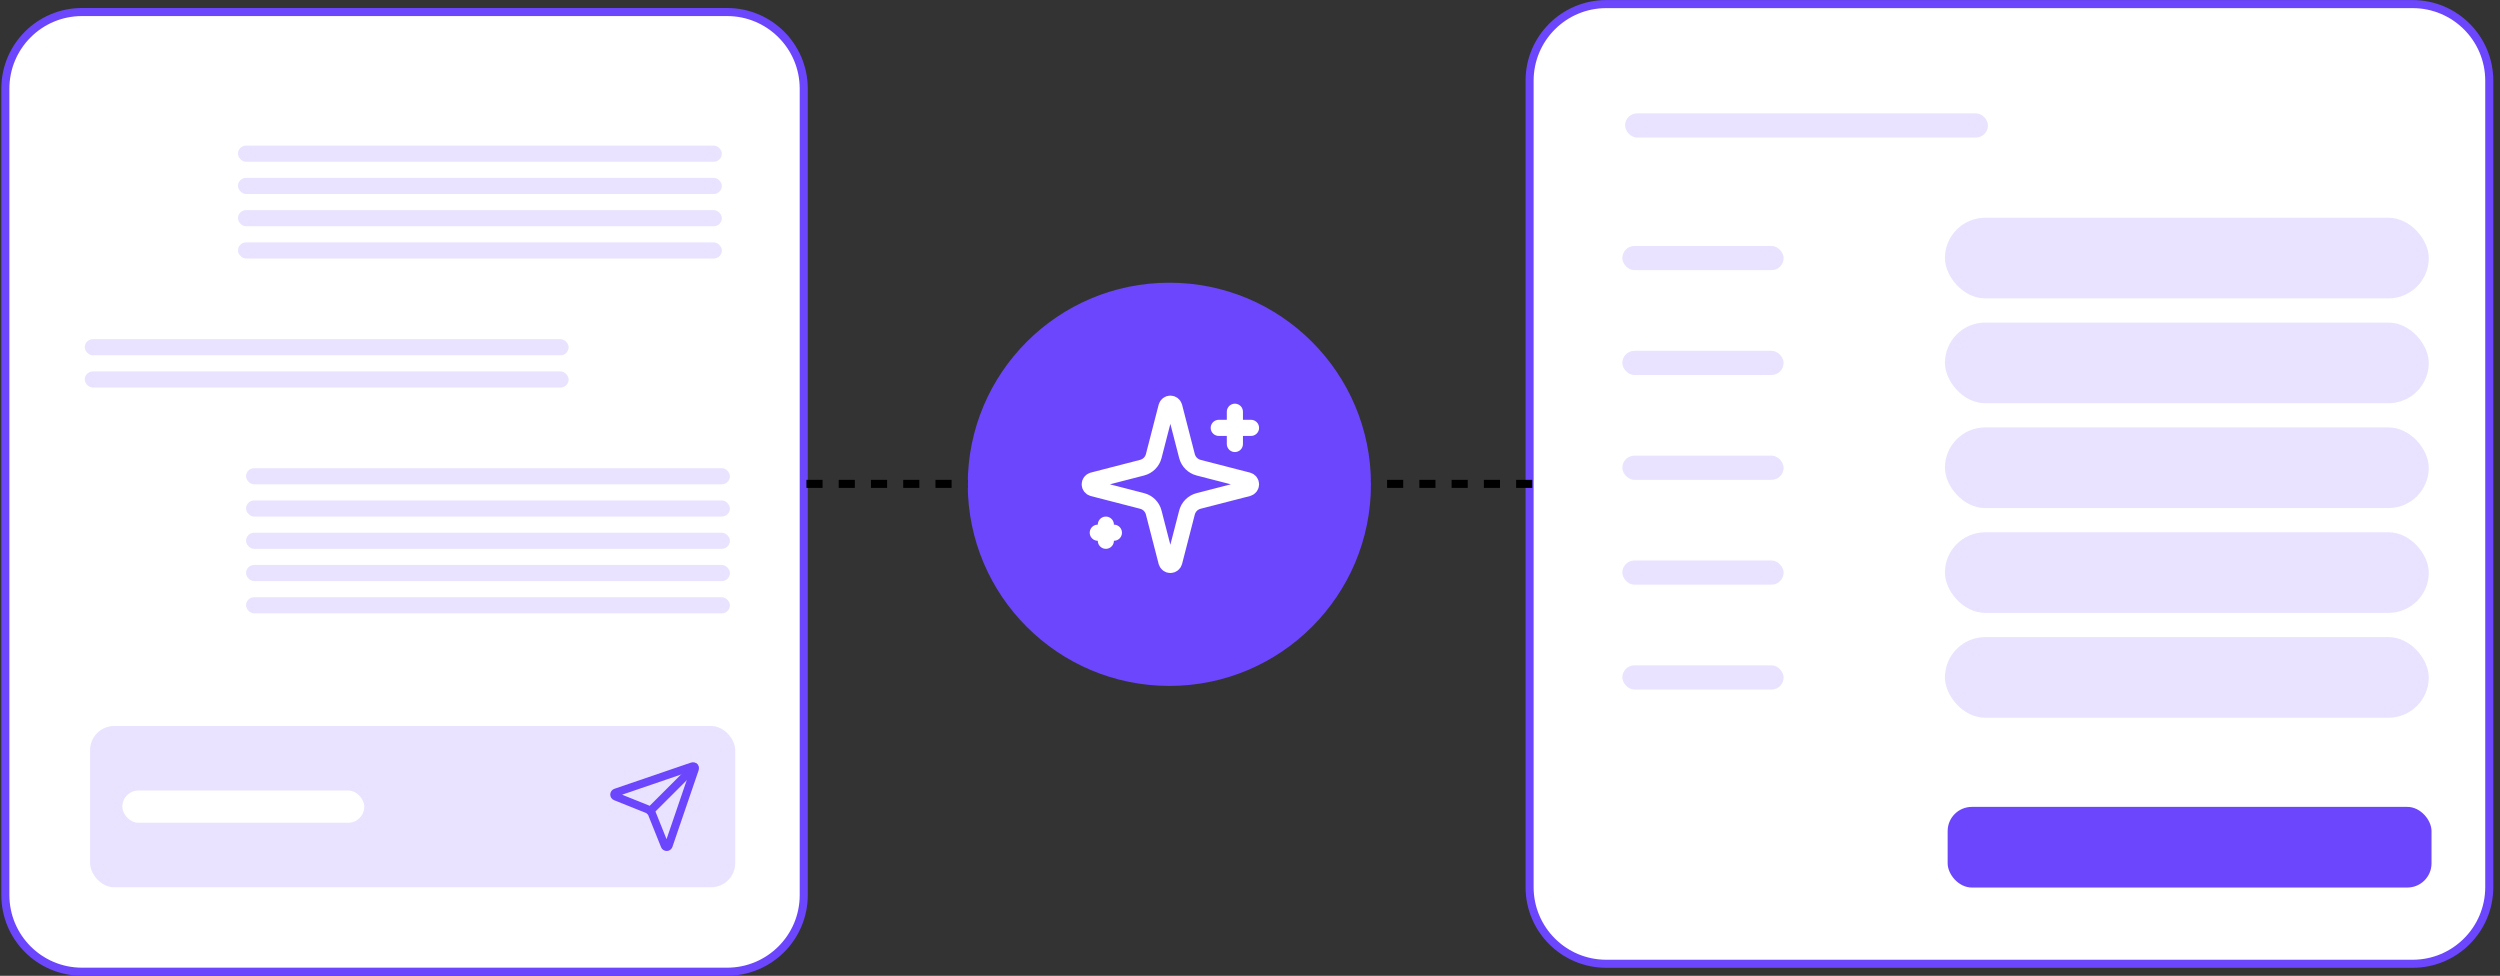 <svg width="310" height="121" viewBox="0 0 310 121" fill="none" xmlns="http://www.w3.org/2000/svg">
<rect x="0" y="0" width="310" height="121" fill="#333333" stroke="none"/>
<path d="M10.164 1.492H90.164C95.41 1.492 99.664 5.745 99.664 10.992V110.992C99.664 116.239 95.41 120.492 90.164 120.492H10.164C4.917 120.492 0.664 116.239 0.664 110.992V10.992C0.664 5.745 4.917 1.492 10.164 1.492Z" fill="white" stroke="#6B46FD"/>
<rect x="11.17" y="90.023" width="80" height="20" rx="3" fill="#6B46FD" fill-opacity="0.15"/>
<rect x="15.17" y="98.023" width="30" height="4" rx="2" fill="white"/>
<g clip-path="url(#clip0_54_4691)">
<path d="M82.437 104.867C82.456 104.914 82.489 104.954 82.532 104.982C82.575 105.011 82.625 105.025 82.676 105.024C82.727 105.022 82.776 105.005 82.817 104.975C82.858 104.945 82.889 104.903 82.906 104.855L86.156 95.355C86.172 95.31 86.175 95.263 86.165 95.216C86.154 95.171 86.131 95.128 86.098 95.095C86.065 95.062 86.022 95.039 85.977 95.028C85.931 95.018 85.883 95.021 85.838 95.037L76.338 98.287C76.29 98.304 76.248 98.335 76.218 98.376C76.188 98.417 76.171 98.466 76.169 98.517C76.168 98.568 76.183 98.618 76.211 98.661C76.239 98.704 76.279 98.737 76.326 98.756L80.291 100.346C80.417 100.396 80.531 100.471 80.626 100.566C80.722 100.662 80.797 100.775 80.847 100.901L82.437 104.867Z" stroke="#6B46FD" stroke-linecap="round" stroke-linejoin="round"/>
<path d="M86.097 95.097L80.626 100.566" stroke="#6B46FD" stroke-linecap="round" stroke-linejoin="round"/>
</g>
<rect x="29.509" y="18.055" width="60" height="2" rx="1" fill="#6B46FD" fill-opacity="0.15"/>
<rect x="29.509" y="22.055" width="60" height="2" rx="1" fill="#6B46FD" fill-opacity="0.15"/>
<rect x="29.509" y="26.055" width="60" height="2" rx="1" fill="#6B46FD" fill-opacity="0.15"/>
<rect x="29.509" y="30.055" width="60" height="2" rx="1" fill="#6B46FD" fill-opacity="0.15"/>
<rect x="30.509" y="58.055" width="60" height="2" rx="1" fill="#6B46FD" fill-opacity="0.15"/>
<rect x="30.509" y="62.055" width="60" height="2" rx="1" fill="#6B46FD" fill-opacity="0.15"/>
<rect x="30.509" y="66.055" width="60" height="2" rx="1" fill="#6B46FD" fill-opacity="0.15"/>
<rect x="30.509" y="70.055" width="60" height="2" rx="1" fill="#6B46FD" fill-opacity="0.15"/>
<rect x="30.509" y="74.055" width="60" height="2" rx="1" fill="#6B46FD" fill-opacity="0.15"/>
<rect x="10.509" y="42.055" width="60" height="2" rx="1" fill="#6B46FD" fill-opacity="0.15"/>
<rect x="10.509" y="46.055" width="60" height="2" rx="1" fill="#6B46FD" fill-opacity="0.15"/>
<path d="M199.169 0.508H299.169C304.416 0.508 308.669 4.761 308.669 10.008V110.008C308.669 115.255 304.416 119.508 299.169 119.508H199.169C193.923 119.508 189.669 115.255 189.669 110.008V10.008C189.669 4.761 193.923 0.508 199.169 0.508Z" fill="white" stroke="#6B46FD"/>
<rect x="241.509" y="100.055" width="60" height="10" rx="3" fill="#6B46FD"/>
<rect x="201.169" y="30.5" width="20" height="3" rx="1.5" fill="#6B46FD" fill-opacity="0.15"/>
<rect x="241.169" y="27" width="60" height="10" rx="5" fill="#6B46FD" fill-opacity="0.15"/>
<rect x="201.169" y="43.5" width="20" height="3" rx="1.5" fill="#6B46FD" fill-opacity="0.15"/>
<rect x="241.169" y="40" width="60" height="10" rx="5" fill="#6B46FD" fill-opacity="0.15"/>
<rect x="201.169" y="56.5" width="20" height="3" rx="1.5" fill="#6B46FD" fill-opacity="0.15"/>
<rect x="241.169" y="53" width="60" height="10" rx="5" fill="#6B46FD" fill-opacity="0.15"/>
<rect x="201.169" y="69.5" width="20" height="3" rx="1.5" fill="#6B46FD" fill-opacity="0.15"/>
<rect x="241.169" y="66" width="60" height="10" rx="5" fill="#6B46FD" fill-opacity="0.15"/>
<rect x="201.169" y="82.5" width="20" height="3" rx="1.5" fill="#6B46FD" fill-opacity="0.15"/>
<rect x="241.169" y="79" width="60" height="10" rx="5" fill="#6B46FD" fill-opacity="0.15"/>
<rect x="201.509" y="14.055" width="45" height="3" rx="1.5" fill="#6B46FD" fill-opacity="0.15"/>
<path d="M99.999 60H190" stroke="black" stroke-dasharray="2 2"/>
<circle cx="145" cy="60.055" r="25" fill="#6B46FD"/>
<path d="M143.061 63.555C142.972 63.209 142.792 62.893 142.539 62.64C142.286 62.387 141.971 62.207 141.624 62.118L135.489 60.536C135.385 60.506 135.293 60.443 135.227 60.356C135.161 60.269 135.126 60.163 135.126 60.055C135.126 59.946 135.161 59.84 135.227 59.753C135.293 59.666 135.385 59.603 135.489 59.574L141.624 57.991C141.97 57.901 142.286 57.721 142.539 57.469C142.792 57.216 142.972 56.901 143.061 56.555L144.643 50.42C144.673 50.315 144.736 50.222 144.823 50.156C144.91 50.09 145.016 50.054 145.125 50.054C145.234 50.054 145.34 50.09 145.427 50.156C145.514 50.222 145.577 50.315 145.606 50.42L147.187 56.555C147.277 56.901 147.457 57.217 147.71 57.469C147.963 57.722 148.278 57.902 148.624 57.992L154.759 59.573C154.865 59.602 154.958 59.665 155.024 59.752C155.091 59.839 155.127 59.945 155.127 60.055C155.127 60.164 155.091 60.27 155.024 60.358C154.958 60.445 154.865 60.508 154.759 60.537L148.624 62.118C148.278 62.207 147.963 62.387 147.71 62.64C147.457 62.893 147.277 63.209 147.187 63.555L145.605 69.69C145.576 69.795 145.513 69.887 145.426 69.953C145.339 70.019 145.233 70.055 145.124 70.055C145.015 70.055 144.909 70.019 144.822 69.953C144.735 69.887 144.672 69.795 144.642 69.69L143.061 63.555Z" stroke="white" stroke-width="2" stroke-linecap="round" stroke-linejoin="round"/>
<path d="M153.125 51.055V55.055" stroke="white" stroke-width="2" stroke-linecap="round" stroke-linejoin="round"/>
<path d="M155.125 53.055H151.125" stroke="white" stroke-width="2" stroke-linecap="round" stroke-linejoin="round"/>
<path d="M137.125 65.055V67.055" stroke="white" stroke-width="2" stroke-linecap="round" stroke-linejoin="round"/>
<path d="M138.125 66.055H136.125" stroke="white" stroke-width="2" stroke-linecap="round" stroke-linejoin="round"/>
<defs>
<clipPath id="clip0_54_4691">
<rect width="12" height="12" fill="white" transform="translate(75.169 94.023)"/>
</clipPath>
</defs>
</svg>
